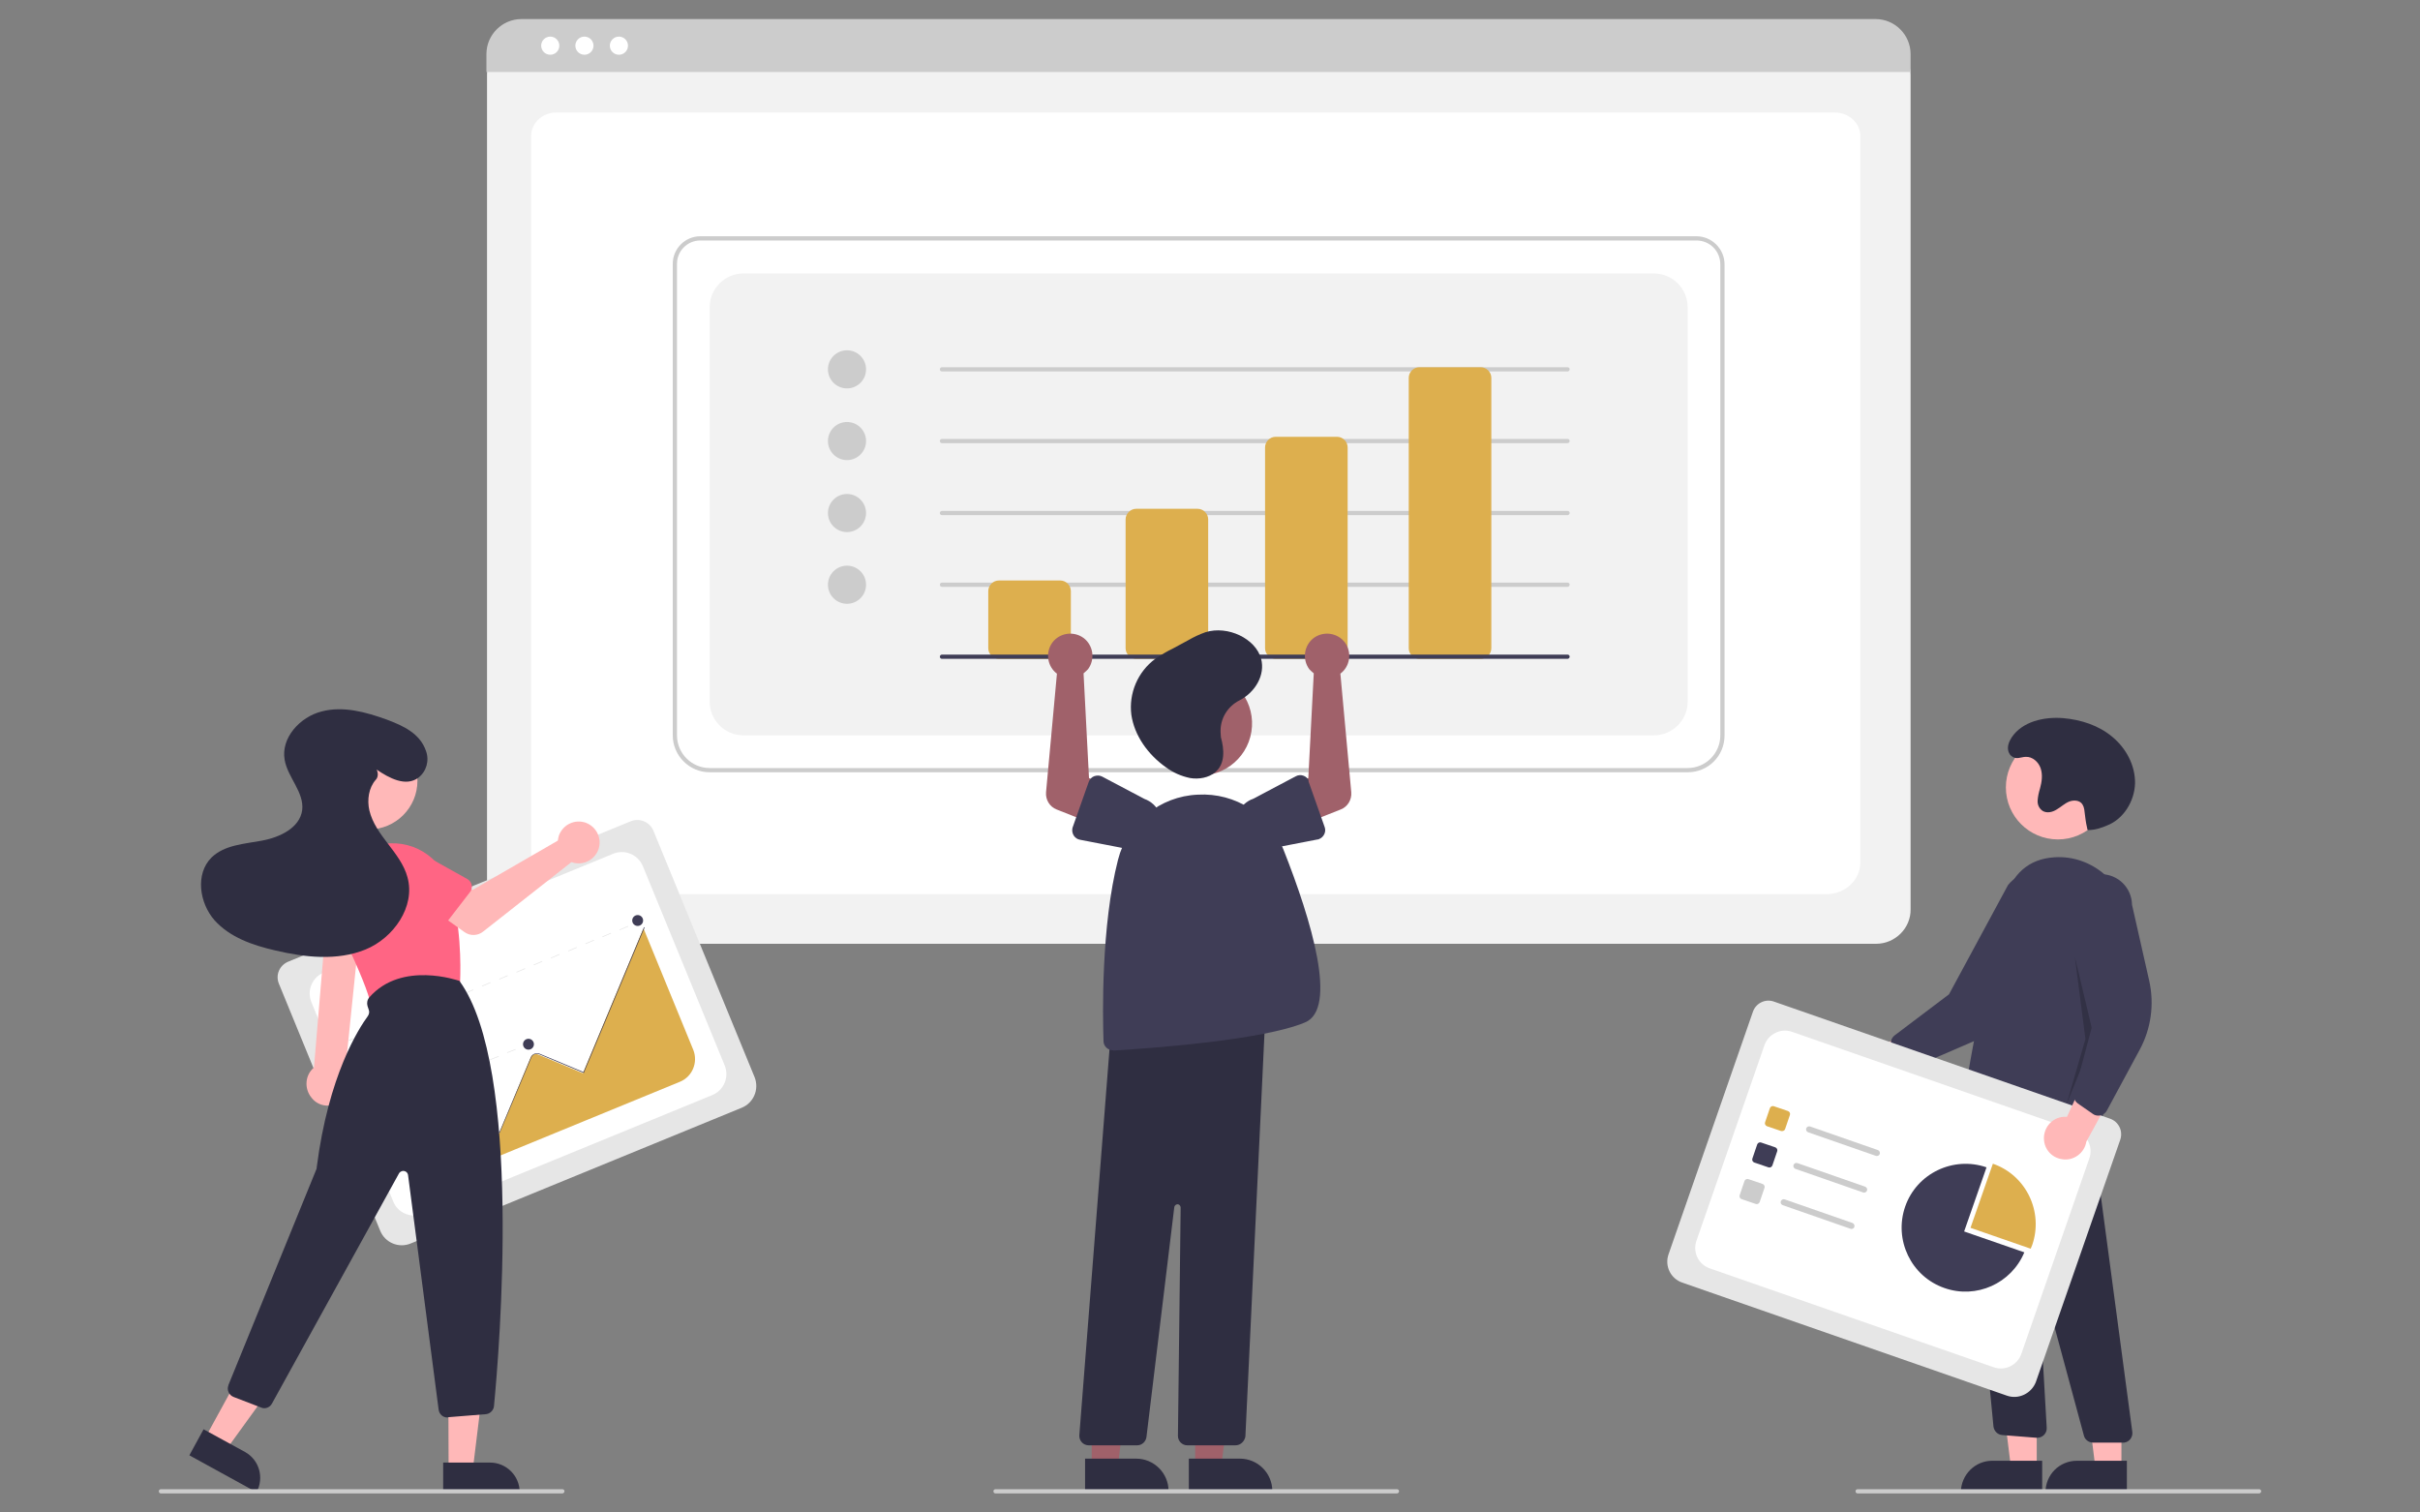 <?xml version="1.0" encoding="utf-8"?>
<!-- Generator: Adobe Illustrator 24.0.2, SVG Export Plug-In . SVG Version: 6.00 Build 0)  -->
<svg version="1.1" id="Layer_1" xmlns="http://www.w3.org/2000/svg" xmlns:xlink="http://www.w3.org/1999/xlink" x="0px" y="0px"
	 viewBox="0 0 800 500" style="enable-background:new 0 0 800 500;" xml:space="preserve">
<rect x="0" y="0" width="800" height="500" fill="#808080" stroke="none"/>
<style type="text/css">
	.st0{fill:#F2F2F2;}
	.st1{fill:#FFFFFF;}
	.st2{fill:#CCCCCC;}
	.st3{fill:#DDAF4E;}
	.st4{fill:#3F3D56;}
	.st5{fill:#FFB8B8;}
	.st6{fill:#2F2E41;}
	.st7{opacity:0.2;enable-background:new    ;}
	.st8{fill:#E6E6E6;}
	.st9{fill:#A0616A;}
	.st10{fill:#FF6584;}
</style>
<path class="st0" d="M620.2,312H172.5c-6.4,0-11.5-5.2-11.5-11.5v-276c0-4.7,3.8-8.4,8.4-8.4h453.6c4.7,0,8.6,3.8,8.6,8.6v275.9
	C631.7,306.8,626.5,312,620.2,312z"/>
<path class="st1" d="M603.8,295.6H186.7c-6.1,0-11.1-4.7-11.1-10.4V44.9c0-4.2,3.7-7.7,8.2-7.7h422.8c4.6,0,8.4,3.5,8.4,7.8v240.2
	C614.9,291,609.9,295.6,603.8,295.6z"/>
<path class="st2" d="M631.5,23.8H160.8v-5.9c0-6.4,5.2-11.6,11.6-11.6H620c6.4,0,11.6,5.2,11.6,11.6V23.8z"/>
<circle class="st1" cx="181.9" cy="15.1" r="3"/>
<circle class="st1" cx="193.2" cy="15.1" r="3"/>
<circle class="st1" cx="204.6" cy="15.1" r="3"/>
<path class="st2" d="M557.9,255.3H234.6c-6.7,0-12.2-5.5-12.2-12.2V87.2c0-5,4.1-9.1,9.1-9.1h329.3c5.1,0,9.3,4.2,9.3,9.3v155.7
	C570.1,249.9,564.7,255.3,557.9,255.3z M231.5,79.5c-4.3,0-7.7,3.5-7.7,7.7v155.9c0,6,4.9,10.8,10.8,10.8h323.3
	c6,0,10.8-4.9,10.8-10.8V87.4c0-4.4-3.5-7.9-7.9-7.9H231.5z"/>
<path class="st0" d="M245.8,243.1h300.9c6.2,0,11.2-5,11.2-11.2V101.6c0-6.2-5-11.2-11.2-11.2H245.8c-6.2,0-11.2,5-11.2,11.2v130.3
	C234.6,238.1,239.6,243.1,245.8,243.1z"/>
<circle class="st2" cx="280" cy="122.1" r="6.3"/>
<circle class="st2" cx="280" cy="145.8" r="6.3"/>
<circle class="st2" cx="280" cy="169.6" r="6.3"/>
<circle class="st2" cx="280" cy="193.3" r="6.3"/>
<path class="st2" d="M518.2,122.8H311.4c-0.4,0-0.7-0.3-0.7-0.7s0.3-0.7,0.7-0.7h206.8c0.4,0,0.7,0.3,0.7,0.7
	S518.5,122.8,518.2,122.8z"/>
<path class="st2" d="M518.2,146.5H311.4c-0.4,0-0.7-0.3-0.7-0.7s0.3-0.7,0.7-0.7h206.8c0.4,0,0.7,0.3,0.7,0.7
	S518.5,146.5,518.2,146.5z"/>
<path class="st2" d="M518.2,170.3H311.4c-0.4,0-0.7-0.3-0.7-0.7s0.3-0.7,0.7-0.7h206.8c0.4,0,0.7,0.3,0.7,0.7
	S518.5,170.3,518.2,170.3z"/>
<path class="st2" d="M518.2,194H311.4c-0.4,0-0.7-0.3-0.7-0.7c0-0.4,0.3-0.7,0.7-0.7h206.8c0.4,0,0.7,0.3,0.7,0.7
	C518.9,193.7,518.5,194,518.2,194z"/>
<path class="st3" d="M350.5,217.8h-20.3c-1.9,0-3.5-1.6-3.5-3.5v-18.9c0-1.9,1.6-3.5,3.5-3.5h20.3c1.9,0,3.5,1.6,3.5,3.5v18.9
	C354,216.2,352.4,217.8,350.5,217.8z"/>
<path class="st3" d="M395.9,217.8h-20.3c-1.9,0-3.5-1.6-3.5-3.5v-42.6c0-1.9,1.6-3.5,3.5-3.5h20.3c1.9,0,3.5,1.6,3.5,3.5v42.6
	C399.4,216.2,397.8,217.8,395.9,217.8z"/>
<path class="st3" d="M442,217.8h-20.3c-1.9,0-3.5-1.6-3.5-3.5v-66.4c0-1.9,1.6-3.5,3.5-3.5H442c1.9,0,3.5,1.6,3.5,3.5v66.4
	C445.5,216.2,443.9,217.8,442,217.8z"/>
<path class="st3" d="M489.5,217.8h-20.3c-1.9,0-3.5-1.6-3.5-3.5v-89.4c0-1.9,1.6-3.5,3.5-3.5h20.3c1.9,0,3.5,1.6,3.5,3.5v89.4
	C493,216.2,491.4,217.8,489.5,217.8z"/>
<path class="st4" d="M518.2,217.8H311.4c-0.4,0-0.7-0.3-0.7-0.7s0.3-0.7,0.7-0.7h206.8c0.4,0,0.7,0.3,0.7,0.7
	S518.5,217.8,518.2,217.8z"/>
<path class="st5" d="M609,348.1c2.1-3.2,6.5-4.1,9.7-2c0.3,0.2,0.7,0.5,1,0.8l22.2-11.4l-1.4,12.9l-20.9,8.9
	c-2.9,2.6-7.3,2.5-10-0.4C607.5,354.4,607.2,350.8,609,348.1z"/>
<path class="st4" d="M628.1,352.9c-0.5-0.4-0.9-0.9-1.1-1.5l-1.8-5.7c-0.4-1.3,0.1-2.6,1.1-3.4l18-13.6l19.5-36.1
	c3.4-4.4,9.8-5.2,14.2-1.8c4.4,3.4,5.2,9.8,1.8,14.2l0,0l-11.1,23.4c-3.4,7.1-9.2,12.7-16.4,15.9l-21.1,9.1c-0.8,0.4-1.8,0.3-2.6,0
	C628.5,353.2,628.3,353,628.1,352.9z"/>
<circle class="st5" cx="680.3" cy="260.3" r="17.2"/>
<polygon class="st5" points="673.3,485.3 664.8,485.3 660.7,452.3 673.3,452.3 "/>
<path class="st6" d="M658.6,482.9h16.5l0,0v10.4l0,0h-26.9l0,0l0,0C648.3,487.5,652.9,482.9,658.6,482.9z"/>
<polygon class="st5" points="701.3,485.3 692.7,485.3 688.6,452.3 701.3,452.3 "/>
<path class="st6" d="M686.6,482.9h16.5l0,0v10.4l0,0h-26.9l0,0l0,0C676.2,487.5,680.8,482.9,686.6,482.9L686.6,482.9z"/>
<path class="st6" d="M701.9,476.9l-10,0c-1.4,0-2.7-1-3-2.3L674.4,421c-0.1-0.2-0.2-0.3-0.4-0.2c-0.2,0-0.3,0.2-0.3,0.4l2.9,50.8
	c0.1,1.7-1.2,3.2-3,3.3c-0.1,0-0.3,0-0.4,0l-11.3-0.9c-1.5-0.1-2.7-1.3-2.9-2.8l-10.3-106.7l4,2.4l37.2-6.3l15,112.4
	c0.2,1.7-1,3.3-2.7,3.5C702.2,476.9,702,476.9,701.9,476.9z"/>
<path class="st4" d="M661.3,376.1c-4.1,0-8.1-1.2-11.7-3.3c-1.1-0.7-1.7-1.9-1.5-3.2c1.3-8,8.2-49.2,14.4-71.6
	c2.5-9.1,8.2-14.1,16.7-14.6c12.5-0.8,23.6,8.9,24.7,21.8c2,22.7-6.2,54.9-9.9,67.7c-0.5,1.7-2.2,2.6-3.9,2.2
	c-0.4-0.1-0.7-0.3-1.1-0.5l-7.4-5.8c-0.9-0.7-2.3-0.7-3.2,0.1C672.2,374.4,666.2,376.1,661.3,376.1z"/>
<polygon class="st7" points="685.9,316.3 692.2,342.8 683.1,365.2 689.4,343.5 "/>
<path class="st6" d="M690.1,274.4c1.5,0,3-0.2,4.5-0.8c0.6-0.2,1.3-0.4,1.9-0.7c5.5-2.1,9.1-8,9.3-13.9c0.1-5.9-2.9-11.6-7.5-15.4
	c-4.5-3.8-10.4-5.7-16.3-6.2c-6.3-0.5-13.5,1.1-17,6.4c-0.9,1.4-1.6,3.1-1,4.8c0.2,0.5,0.5,1,0.9,1.3c1.6,1.4,3.2,0.3,4.8,0.3
	c2.2-0.1,4.2,1.7,4.9,3.8c0.7,2.1,0.4,4.4-0.2,6.6c-0.4,1.3-0.7,2.6-0.8,4c-0.1,1.4,0.5,2.7,1.7,3.5c1.4,0.8,3.2,0.4,4.6-0.5
	c1.4-0.8,2.6-2,4.1-2.6s3.5-0.5,4.4,0.9c0.3,0.5,0.5,1,0.6,1.6C689.5,271,689.3,270.8,690.1,274.4L690.1,274.4z"/>
<path class="st8" d="M663.5,461.4l-107.4-37.4c-3.8-1.3-5.9-5.5-4.5-9.4l27.9-80.2c1-2.8,4.1-4.3,6.9-3.3l111.1,38.7
	c2.9,1,4.4,4.1,3.4,7l-27.9,80.1C671.5,460.7,667.3,462.7,663.5,461.4z"/>
<path class="st1" d="M565.2,419.3l93.9,32.7c3.7,1.3,7.8-0.7,9.1-4.4l22.5-64.7c1.3-3.7-0.7-7.8-4.4-9.1l0,0l-93.9-32.7
	c-3.7-1.3-7.8,0.7-9.1,4.4l-22.5,64.7C559.5,414,561.5,418,565.2,419.3z"/>
<path class="st3" d="M588.8,373.9l-4.7-1.6c-0.5-0.2-0.8-0.8-0.6-1.3l1.6-4.7c0.2-0.5,0.8-0.8,1.3-0.6l4.7,1.6
	c0.5,0.2,0.8,0.8,0.6,1.3l-1.6,4.7C589.9,373.8,589.3,374,588.8,373.9z"/>
<path class="st4" d="M584.6,385.9l-4.7-1.6c-0.5-0.2-0.8-0.8-0.6-1.3l1.6-4.7c0.2-0.5,0.8-0.8,1.3-0.6l4.7,1.6
	c0.5,0.2,0.8,0.8,0.6,1.3l-1.6,4.7C585.7,385.8,585.1,386.1,584.6,385.9z"/>
<path class="st2" d="M580.4,398l-4.7-1.6c-0.5-0.2-0.8-0.8-0.6-1.3l1.6-4.7c0.2-0.5,0.8-0.8,1.3-0.6l4.7,1.6
	c0.5,0.2,0.8,0.8,0.6,1.3l-1.6,4.7C581.5,397.9,580.9,398.2,580.4,398z"/>
<path class="st2" d="M620.1,382.1l-22.4-7.8c-0.5-0.2-0.8-0.8-0.6-1.3c0.2-0.5,0.8-0.8,1.3-0.6l22.4,7.8c0.5,0.2,0.8,0.8,0.6,1.3
	C621.2,382,620.6,382.3,620.1,382.1z"/>
<path class="st2" d="M615.9,394.2l-22.4-7.8c-0.5-0.2-0.8-0.8-0.6-1.3c0.2-0.5,0.8-0.8,1.3-0.6l0,0l22.4,7.8
	c0.5,0.2,0.8,0.8,0.6,1.3C617,394.1,616.4,394.4,615.9,394.2z"/>
<path class="st2" d="M611.7,406.2l-22.4-7.8c-0.5-0.2-0.8-0.8-0.6-1.3c0.2-0.5,0.8-0.8,1.3-0.6l0,0l22.4,7.8
	c0.5,0.2,0.8,0.8,0.6,1.3C612.8,406.2,612.2,406.4,611.7,406.2z"/>
<path class="st3" d="M671.3,412.8c0.2-0.4,0.3-0.8,0.5-1.2c3.8-11-2-23.1-13-26.9l-7.4,21.2L671.3,412.8z"/>
<path class="st4" d="M649.3,407.1l7.4-21.2c-11-3.8-23.1,2-26.9,13s2,23.1,13,26.9c10.5,3.7,22.1-1.5,26.4-11.8L649.3,407.1z"/>
<path class="st5" d="M675.7,376.8c-0.3-3.9,2.6-7.3,6.4-7.6c0.4,0,0.8,0,1.2,0l10.4-22.7l6.9,11l-10.9,19.9
	c-0.6,3.8-4.3,6.5-8.1,5.8C678.3,382.7,675.9,380,675.7,376.8L675.7,376.8z"/>
<path class="st4" d="M693.6,368.8c-0.6,0-1.3-0.2-1.8-0.6l-4.9-3.4c-1.1-0.8-1.6-2.1-1.2-3.4l5.8-21.8l-7-40.4
	c0-5.6,4.5-10.1,10.1-10.2c5.6,0,10.1,4.5,10.2,10.1l5.7,25.2c1.7,7.7,0.6,15.7-3.1,22.6l-10.9,20.2c-0.4,0.8-1.2,1.4-2,1.6
	C694.1,368.8,693.9,368.8,693.6,368.8z"/>
<path class="st2" d="M746.8,493.7H614.1c-0.4,0-0.7-0.3-0.7-0.7c0-0.4,0.3-0.7,0.7-0.7h132.7c0.4,0,0.7,0.3,0.7,0.7
	C747.5,493.3,747.2,493.7,746.8,493.7z"/>
<polygon class="st9" points="395.1,485 403.7,485 407.8,451.9 395.1,451.9 "/>
<path class="st6" d="M393,482.2l16.9,0h0c5.9,0,10.7,4.8,10.7,10.7c0,0,0,0,0,0v0.3l-27.6,0L393,482.2z"/>
<polygon class="st9" points="360.9,485 369.5,485 373.6,451.9 360.9,451.9 "/>
<path class="st6" d="M358.7,482.2l16.9,0h0c5.9,0,10.7,4.8,10.7,10.7c0,0,0,0,0,0v0.3l-27.6,0L358.7,482.2z"/>
<ellipse transform="matrix(0.16 -0.987 0.987 0.16 97.225 592.561)" class="st9" cx="396.8" cy="239.1" rx="17.2" ry="17.2"/>
<path class="st6" d="M408.4,477.8h-15.9c-1.7,0-3.1-1.4-3.1-3.1c0,0,0,0,0,0l0.9-75.5c0-0.6-0.5-1.1-1-1.1c-0.5,0-1,0.4-1.1,0.9
	l-9.2,76c-0.2,1.6-1.5,2.8-3.1,2.8h-16c-1.7,0-3.1-1.4-3.1-3.1c0-0.1,0-0.2,0-0.2l10.6-135.6l0.3,0l50.7-5.5l-6.7,141.5
	C411.4,476.5,410.1,477.8,408.4,477.8z"/>
<path class="st4" d="M367.9,347.2c-1.7,0-3.1-1.4-3.1-3c-0.3-8.6-0.8-38.2,4.8-60c3.1-12.2,13.8-21,26.4-21.5l0,0
	c12.4-0.7,23.8,6.6,28.3,18.2c9.3,23.5,18,52.6,7.1,57.1c-14.3,6-52.1,8.6-63.3,9.3C368,347.2,367.9,347.2,367.9,347.2z"/>
<path class="st9" d="M433.4,221.8c0.3,0.3,0.6,0.5,0.9,0.8l-1.8,34.6L425,261l4.3,12.1l13.9-5.5c2.3-0.9,3.7-3.2,3.5-5.7l-3.6-39.2
	c3.2-2.4,3.9-7,1.5-10.3c-2.4-3.2-7-3.9-10.3-1.5c-3.2,2.4-3.9,7-1.5,10.3C433,221.4,433.2,221.6,433.4,221.8L433.4,221.8z"/>
<path class="st4" d="M432.6,258.4l5.3,15c0.6,1.6-0.3,3.4-1.9,4c-0.1,0.1-0.3,0.1-0.4,0.1l-15.5,3c-4.6,1.6-9.5-0.8-11.1-5.4
	c-1.6-4.5,0.8-9.5,5.4-11.1l14-7.4c1.5-0.8,3.4-0.2,4.2,1.3C432.5,258.2,432.6,258.3,432.6,258.4L432.6,258.4z"/>
<path class="st9" d="M359.1,221.8c-0.3,0.3-0.6,0.5-0.9,0.8l1.8,34.6l7.5,3.8l-4.3,12.1l-13.9-5.5c-2.3-0.9-3.7-3.2-3.5-5.7
	l3.6-39.2c-3.2-2.4-3.9-7-1.5-10.3c2.4-3.2,7-3.9,10.3-1.5c3.2,2.4,3.9,7,1.5,10.3C359.5,221.4,359.3,221.6,359.1,221.8L359.1,221.8
	z"/>
<path class="st4" d="M361.7,256.6c0.9-0.3,1.8-0.3,2.6,0.1l14,7.4c4.5,1.6,6.9,6.6,5.3,11.1c-1.6,4.5-6.5,6.9-11.1,5.4l-15.5-3
	c-1.7-0.3-2.8-2-2.5-3.7c0-0.2,0.1-0.3,0.1-0.4l5.3-15C360.2,257.6,360.9,256.9,361.7,256.6z"/>
<path class="st6" d="M403.5,242.1c-0.2-4.5,2.3-8.6,6.3-10.6c5.2-2.7,8.5-8.4,7.1-13.7c-1.8-6.7-11-11.1-18.4-8.8
	c-2,0.7-3.9,1.6-5.8,2.7l-4.8,2.6c-2.1,1-4.1,2.2-6,3.5c-5.8,4.3-8.8,11.4-7.9,18.5c1,6.8,5.4,13.1,11.5,17.4c2.3,1.7,5,2.9,7.9,3.5
	c2.9,0.5,6.2-0.1,8.3-1.9c3.4-2.8,3-7.6,1.9-11.6C403.6,243.2,403.5,242.6,403.5,242.1z"/>
<path class="st2" d="M461.8,493.7H329.1c-0.4,0-0.7-0.3-0.7-0.7c0-0.4,0.3-0.7,0.7-0.7h132.7c0.4,0,0.7,0.3,0.7,0.7
	C462.5,493.3,462.2,493.7,461.8,493.7z"/>
<path class="st8" d="M245.2,366.2l-109.5,44.9c-3.9,1.6-8.4-0.3-10-4.2l-33.5-81.7c-1.2-2.9,0.2-6.1,3.1-7.3l113.2-46.4
	c2.9-1.2,6.3,0.2,7.5,3.1l33.5,81.6C251,360.2,249.1,364.6,245.2,366.2z"/>
<path class="st1" d="M139.7,401.3l95.8-39.3c3.8-1.6,5.6-5.9,4.1-9.7l0,0l-27.1-66c-1.6-3.8-5.9-5.6-9.7-4.1l0,0L107,321.5
	c-3.8,1.6-5.6,5.9-4.1,9.7l0,0l27.1,66C131.5,401,135.9,402.8,139.7,401.3z"/>
<rect x="210.5" y="304.6" transform="matrix(0.925 -0.38 0.38 0.925 -99.839 102.975)" class="st8" width="1.5" height="0.3"/>
<path class="st8" d="M207.7,306.3l-2.8,1.2l-0.1-0.2l2.8-1.2L207.7,306.3z M202,308.6l-2.8,1.2l-0.1-0.2l2.8-1.2L202,308.6z
	 M196.4,310.9l-2.8,1.2l-0.1-0.2l2.8-1.2L196.4,310.9z M190.7,313.3l-2.8,1.2l-0.1-0.2l2.8-1.2L190.7,313.3z M185,315.6l-2.8,1.2
	l-0.1-0.2l2.8-1.2L185,315.6z M179.3,317.9l-2.8,1.2l-0.1-0.2l2.8-1.2L179.3,317.9z M173.6,320.3l-2.8,1.2l-0.1-0.2l2.8-1.2
	L173.6,320.3z M167.9,322.6l-2.8,1.2l-0.1-0.2l2.8-1.2L167.9,322.6z M162.2,324.9l-2.8,1.2l-0.1-0.2l2.8-1.2L162.2,324.9z
	 M156.5,327.3l-2.8,1.2l-0.1-0.2l2.8-1.2L156.5,327.3z M150.9,329.6l-2.8,1.2l-0.1-0.2l2.8-1.2L150.9,329.6z M145.2,331.9l-2.8,1.2
	l-0.1-0.2l2.8-1.2L145.2,331.9z M139.5,334.3l-2.8,1.2l-0.1-0.2l2.8-1.2L139.5,334.3z M133.8,336.6l-2.8,1.2l-0.1-0.2l2.8-1.2
	L133.8,336.6z M128.1,338.9l-2.8,1.2l-0.1-0.2l2.8-1.2L128.1,338.9z M122.4,341.3l-2.8,1.2l-0.1-0.2l2.8-1.2L122.4,341.3z"/>
<rect x="115.2" y="343.6" transform="matrix(0.925 -0.38 0.38 0.925 -121.8 69.742)" class="st8" width="1.5" height="0.3"/>
<rect x="173.2" y="345.3" transform="matrix(0.925 -0.38 0.38 0.925 -118.107 91.88)" class="st8" width="1.5" height="0.3"/>
<path class="st8" d="M170.5,347l-2.8,1.1l-0.1-0.2l2.8-1.1L170.5,347z M164.9,349.3l-2.8,1.1l-0.1-0.2l2.8-1.1L164.9,349.3z
	 M159.3,351.6l-2.8,1.1l-0.1-0.2l2.8-1.1L159.3,351.6z M153.7,353.9l-2.8,1.1l-0.1-0.2l2.8-1.1L153.7,353.9z M148.1,356.2l-2.8,1.1
	l-0.1-0.2l2.8-1.1L148.1,356.2z M142.5,358.5l-2.8,1.1l-0.1-0.2l2.8-1.1L142.5,358.5z M136.9,360.8l-2.8,1.1l-0.1-0.2l2.8-1.1
	L136.9,360.8z M131.3,363.1l-2.8,1.1l-0.1-0.2l2.8-1.1L131.3,363.1z"/>
<rect x="124.2" y="365.5" transform="matrix(0.925 -0.38 0.38 0.925 -129.413 74.773)" class="st8" width="1.5" height="0.3"/>
<rect x="150" y="366.9" transform="matrix(0.925 -0.38 0.38 0.925 -128.038 84.683)" class="st8" width="1.5" height="0.3"/>
<path class="st8" d="M147.2,368.7l-2.9,1.2l-0.1-0.2l2.9-1.2L147.2,368.7z M141.4,371l-2.9,1.2l-0.1-0.2l2.9-1.2L141.4,371z
	 M135.7,373.4l-2.9,1.2l-0.1-0.2l2.9-1.2L135.7,373.4z"/>
<rect x="128.4" y="375.8" transform="matrix(0.925 -0.38 0.38 0.925 -133.014 77.153)" class="st8" width="1.5" height="0.3"/>
<rect x="157.2" y="384.6" transform="matrix(0.925 -0.38 0.38 0.925 -134.184 88.745)" class="st8" width="1.5" height="0.3"/>
<path class="st8" d="M154.4,386.3l-2.9,1.2l-0.1-0.2l2.9-1.2L154.4,386.3z M148.7,388.6l-2.9,1.2l-0.1-0.2l2.9-1.2L148.7,388.6z
	 M142.9,391l-2.9,1.2l-0.1-0.2l2.9-1.2L142.9,391z"/>
<rect x="135.6" y="393.4" transform="matrix(0.925 -0.38 0.38 0.925 -139.161 81.215)" class="st8" width="1.5" height="0.3"/>
<path class="st3" d="M143.7,390.9l81.1-33.3c4.1-1.7,6-6.4,4.4-10.5l-16.4-40l-0.2,0.1l-19.9,47.6l-14.8-6.2
	c-0.6-0.2-1.2-0.2-1.7,0.1c-0.4,0.2-0.7,0.6-0.8,1l-10.4,25l-10.8-4.5c-1-0.4-2.1,0.1-2.5,1c0,0,0,0,0,0
	C151.7,371.4,145,387.8,143.7,390.9z"/>
<path class="st4" d="M143.5,391.2l-0.2-0.1l8.4-20c0.5-1.1,1.7-1.6,2.8-1.2l10.6,4.4l10.4-24.8c0.5-1.1,1.7-1.6,2.8-1.2l14.6,6.1
	l20-47.9l0.2,0.1l-20.1,48.1l-14.8-6.2c-1-0.4-2.1,0.1-2.5,1c0,0,0,0,0,0l-10.5,25l-10.8-4.5c-1-0.4-2.1,0.1-2.5,1L143.5,391.2z"/>
<circle class="st4" cx="151.5" cy="366.8" r="1.8"/>
<circle class="st4" cx="174.7" cy="345.2" r="1.8"/>
<circle class="st4" cx="210.8" cy="304.3" r="1.8"/>
<path class="st5" d="M111.5,364.8c3.5-1.7,4.9-6,3.2-9.5c-0.2-0.4-0.4-0.7-0.6-1.1l5.3-51.6h-11.4l-4.2,50.3c-3,2.5-3.3,7-0.8,10
	C105,365.5,108.5,366.2,111.5,364.8L111.5,364.8z"/>
<circle class="st5" cx="121.9" cy="258.1" r="16.1"/>
<path class="st10" d="M125,332.7c-1.3,0-2.5-0.9-2.8-2.2c-1.3-4.7-4.7-12.6-10-23.6c-4.7-9.7-0.7-21.4,9-26.1
	c0.7-0.3,1.4-0.6,2.1-0.9l0,0c10.2-3.6,21.3,1.7,24.9,11.9c0.1,0.2,0.1,0.4,0.2,0.5c4.1,13,3.9,26.9,3.7,32.2
	c-0.1,1.3-1,2.4-2.3,2.7l-24.1,5.3C125.4,332.7,125.2,332.7,125,332.7z"/>
<polygon class="st5" points="148.3,485.8 156.3,485.8 160.1,454.8 148.2,454.8 "/>
<path class="st6" d="M171.8,493.3l-25.3,0l0,0l0-9.8l0,0l15.5,0C167.4,483.5,171.8,487.9,171.8,493.3L171.8,493.3L171.8,493.3
	L171.8,493.3z"/>
<polygon class="st5" points="67.8,475.4 74.8,479.2 93.1,453.9 82.7,448.2 "/>
<path class="st6" d="M84.8,493.3l-22.2-12.2l0,0l4.7-8.6l0,0L81,480C85.7,482.6,87.4,488.5,84.8,493.3L84.8,493.3L84.8,493.3z"/>
<path class="st6" d="M147.9,468.6c-1.5,0-2.7-1.1-2.9-2.6l-10.1-77.5c-0.1-0.9-0.9-1.5-1.8-1.4c-0.5,0.1-1,0.4-1.2,0.8L89.9,464
	c-0.7,1.3-2.3,1.9-3.6,1.3l-9.1-3.5c-1.5-0.6-2.3-2.3-1.7-3.8c0,0,0,0,0-0.1l29.1-71.4c0.1-0.2,0.1-0.4,0.1-0.6
	c3.9-30.5,13.9-45.9,16.9-50c0.4-0.6,0.6-1.4,0.3-2.1l-0.4-1.2c-0.3-1-0.1-2.1,0.6-2.9c10.7-12.2,29.4-5.5,29.6-5.5l0.1,0l0.1,0.1
	c20.9,28.7,13.2,122,11.4,140.5c-0.1,1.4-1.3,2.6-2.7,2.7l-12.4,1C148,468.6,148,468.6,147.9,468.6z"/>
<path class="st5" d="M184.6,276.8c-0.1,0.4-0.1,0.7-0.2,1.1l-28.2,16.3l-6.9-3.9l-7.3,9.6l11.5,8.2c1.9,1.4,4.5,1.3,6.3-0.2
	l29.1-22.9c3.6,1.3,7.5-0.5,8.9-4.1c1.3-3.6-0.5-7.5-4.1-8.9c-3.6-1.3-7.5,0.5-8.9,4.1C184.7,276.3,184.7,276.6,184.6,276.8
	L184.6,276.8z"/>
<path class="st10" d="M155.3,295l-9.1,11.8c-1,1.3-2.9,1.5-4.1,0.5c-0.1-0.1-0.2-0.2-0.3-0.3l-10.3-10.7c-3.6-2.8-4.2-7.9-1.4-11.5
	c2.8-3.6,7.9-4.2,11.5-1.4l12.9,7.2c1.4,0.8,1.9,2.6,1.1,4C155.5,294.7,155.4,294.8,155.3,295L155.3,295z"/>
<path class="st10" d="M120,315.5l-14.7-2.7c-1.6-0.3-2.7-1.8-2.4-3.4c0-0.1,0.1-0.3,0.1-0.4l4.8-14.1c0.8-4.5,5.1-7.4,9.6-6.6
	c4.4,0.8,7.4,5.1,6.6,9.5l-0.5,14.8c-0.1,1.6-1.4,2.9-3,2.9C120.3,315.5,120.1,315.5,120,315.5L120,315.5z"/>
<path class="st6" d="M124.5,254.4c4.1,2.8,9.6,5.8,13.8,2.7c2.7-2.1,3.7-5.7,2.5-8.9c-2-5.8-7.6-8.3-12.9-10.3
	c-6.9-2.5-14.5-4.6-21.6-2.7c-7.1,1.8-13.5,8.7-12.2,16c1,5.8,6.5,10.7,5.8,16.6c-0.8,5.9-7.4,9-13.3,10.1
	c-5.9,1.1-12.4,1.4-16.7,5.6c-5.4,5.4-4,15,1,20.7c5.1,5.7,12.7,8.3,20.1,10c9.8,2.3,20.4,3.5,29.8-0.3c9.3-3.8,16.6-14.2,13.9-23.9
	c-1.1-4.1-3.8-7.6-6.4-11c-2.6-3.4-5.2-6.9-6.2-11.1c-0.8-3.5-0.2-7.5,2.1-10.1C125,257,125.1,255.6,124.5,254.4L124.5,254.4z"/>
<path class="st2" d="M185.9,493.7H53.2c-0.4,0-0.7-0.3-0.7-0.7c0-0.4,0.3-0.7,0.7-0.7h132.7c0.4,0,0.7,0.3,0.7,0.7
	C186.6,493.3,186.3,493.7,185.9,493.7z"/>
</svg>
